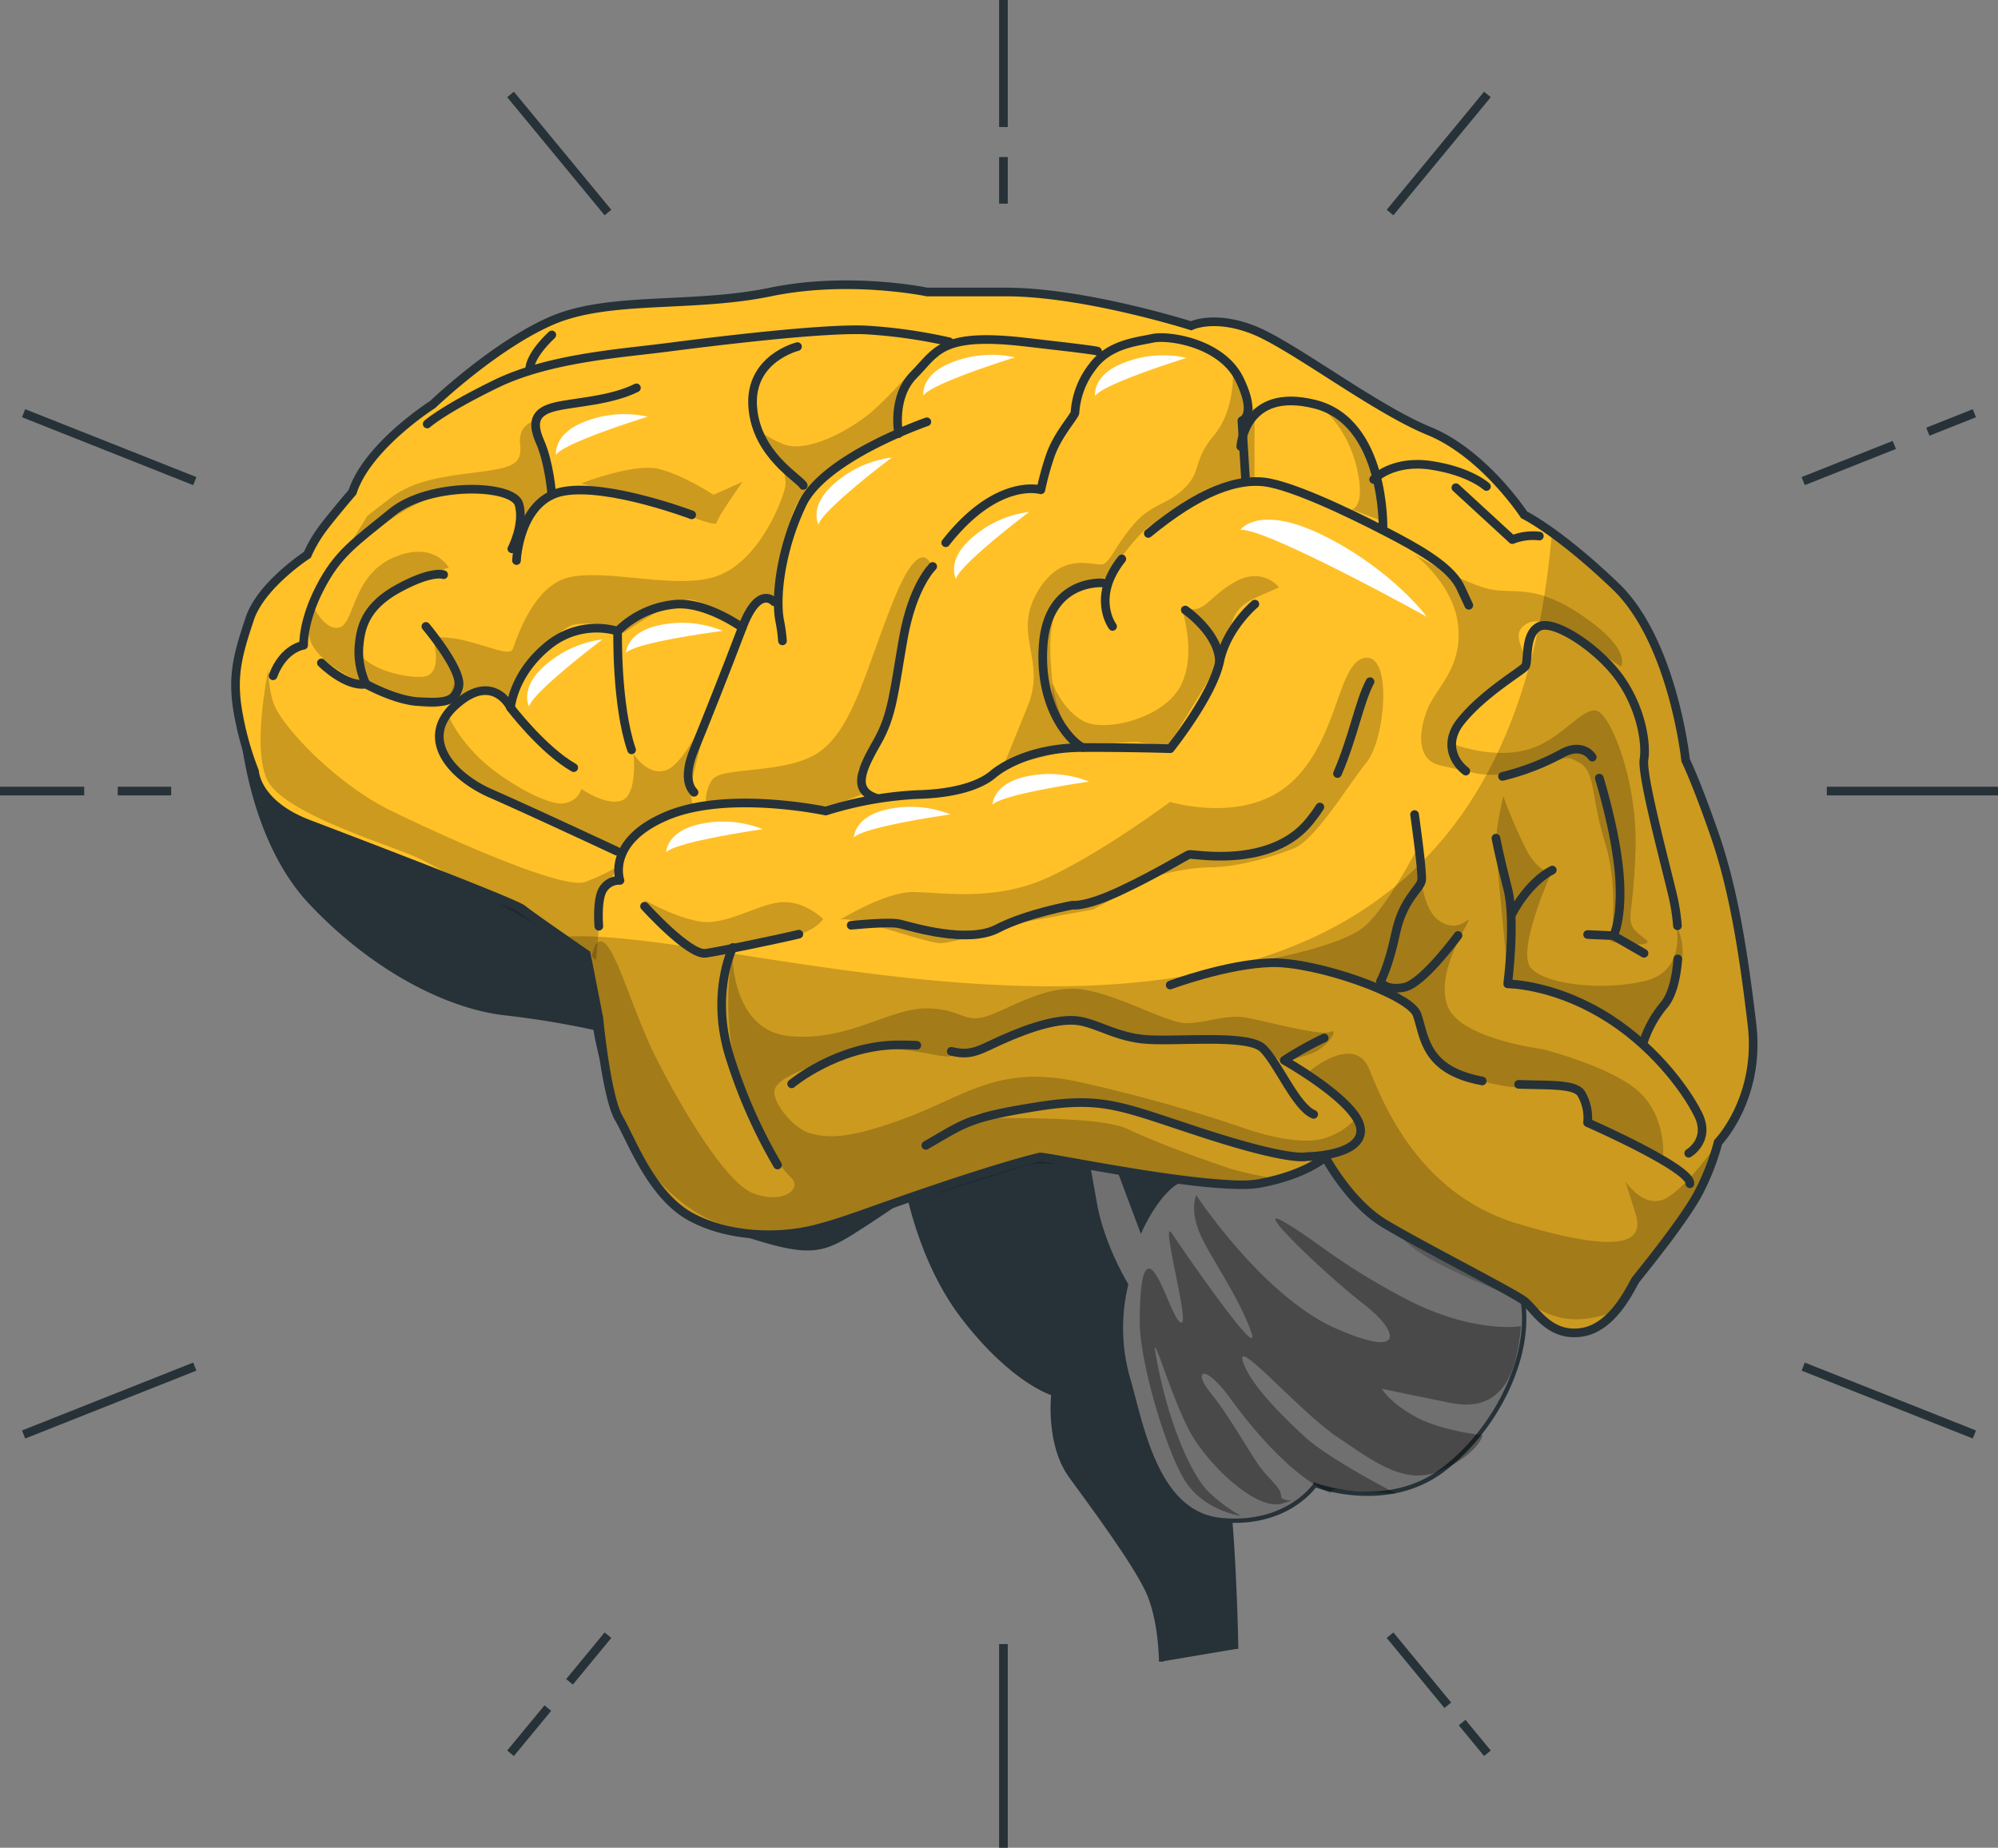 <svg xmlns="http://www.w3.org/2000/svg" viewBox="0 0 461.87 427.07"><rect x="0" y="0" width="461.87" height="427.07" fill="#808080" stroke="none"/><defs><style>.cls-1,.cls-6,.cls-9{fill:none;}.cls-1,.cls-2,.cls-3,.cls-6,.cls-9{stroke:#263238;}.cls-1,.cls-2,.cls-3,.cls-6{stroke-miterlimit:10;}.cls-1,.cls-9{stroke-width:2px;}.cls-2{fill:#263238;}.cls-3{fill:#707070;}.cls-4{fill:#ffc127;}.cls-5{opacity:0.2;}.cls-7{fill:#fff;}.cls-8{opacity:0.35;}.cls-9{stroke-linecap:round;stroke-linejoin:round;}</style></defs><g id="katman_2" data-name="katman 2"><g id="Brain"><line class="cls-1" x1="231.96" y1="36.3" x2="231.96" y2="47.07"></line><line class="cls-1" x1="231.96" x2="231.96" y2="29.36"></line><line class="cls-1" x1="118.02" y1="21.83" x2="140.54" y2="49.12"></line><line class="cls-1" x1="5.46" y1="95.51" x2="45.03" y2="111.2"></line><line class="cls-1" x1="27.22" y1="182.84" x2="39.57" y2="182.84"></line><line class="cls-1" y1="182.84" x2="19.46" y2="182.84"></line><line class="cls-1" x1="343.84" y1="21.83" x2="321.33" y2="49.12"></line><line class="cls-1" x1="437.9" y1="102.84" x2="416.84" y2="111.2"></line><line class="cls-1" x1="456.41" y1="95.51" x2="445.65" y2="99.78"></line><line class="cls-1" x1="231.96" y1="427.07" x2="231.96" y2="380"></line><line class="cls-1" x1="131.65" y1="388.73" x2="140.54" y2="377.95"></line><line class="cls-1" x1="118.02" y1="405.24" x2="126.64" y2="394.8"></line><line class="cls-1" x1="5.46" y1="331.56" x2="45.03" y2="315.87"></line><line class="cls-1" x1="334.68" y1="394.14" x2="321.33" y2="377.95"></line><line class="cls-1" x1="343.84" y1="405.24" x2="337.99" y2="398.14"></line><line class="cls-1" x1="456.41" y1="331.56" x2="416.84" y2="315.87"></line><line class="cls-1" x1="461.87" y1="182.84" x2="422.3" y2="182.84"></line><path class="cls-2" d="M268.41,384.05s0-9.84-3.18-16.5-12.16-18.81-17.65-26.33-4.06-19.1-4.06-19.1-9.26-2.6-20.83-17.65-13.89-35.31-13.89-35.31l45.14-9s14-17.77,21.22-2.43,5.4,72.46,7.72,82.3,2.89,41.09,2.89,41.09"></path><path class="cls-3" d="M248.73,254.12s2.61,14.18,4.34,24,7.24,18.81,7.24,18.81a42.56,42.56,0,0,0,.29,21.13c3.18,10.71,6.36,31.83,21.7,33.28s21.7-8.11,21.7-8.11,16.5,6.37,29.52-3.47,21.7-28.36,17.94-41.67-8.39-19.39-28.07-26.62-47.46-.87-51.8,2-7.81,10.42-7.81,10.42l-6.94-18.52L253.94,253Z"></path><path class="cls-2" d="M55.72,165.57s1.15,27.2,16.2,43.11,32.12,24,44.57,25.47a210.65,210.65,0,0,1,21.12,3.47s5.79,37.62,27.2,45.14,24,7.24,32.7,1.74,15.34-10.42,15.34-10.42-39.36-3.76-50.06-26a109.53,109.53,0,0,0-47.46-48.91c-18.81-9.84-52.09-25.46-53.25-27.78S55.72,165.57,55.72,165.57Z"></path><path class="cls-4" d="M81.47,113.77s-4,4.63-6.65,8.1a31,31,0,0,0-3.77,6.37S60.35,135.18,57.74,143s-4.05,12.74-2.89,20.55a70.46,70.46,0,0,0,4,14.76s.29,7.52,12.44,12.15,47.75,18.23,49.49,19.68,14.76,10.42,14.76,10.42l2.89,14.76s1.74,18.23,4.63,23.15,7.52,17.94,16.78,22.86S180.73,286,188,284.21s12.16-4,28.65-9.55,22.57-6.94,23.73-7.23,40.22,8.1,50.93,6.07,15.05-6.07,15.05-6.07,5.5,10.41,13.6,15.33,29.81,15.92,32.41,17.95,5.79,8.39,13.31,7.23,11.58-11,12.45-12.15,11.57-14.18,14.75-20.55A57,57,0,0,0,397.18,264s9.84-10.12,7.82-27.2-4.34-31.54-8.68-44-6.66-17.08-6.66-17.08-2.89-27.49-16.2-40.22S352.33,119,352.33,119s-9.26-14.18-22-19.39-31.83-20-40.8-23.44-14.18-.87-14.18-.87-24.6-7.81-42.83-7.81H214.3s-17.94-3.77-36.18,0-37.33.86-50.64,6.65S100,93.51,100,93.51,84.94,103.06,81.47,113.77Z"></path><path class="cls-5" d="M396.32,192.77c-4.34-12.45-6.66-17.08-6.66-17.08s-2.89-27.49-16.2-40.22a138.93,138.93,0,0,0-14.7-12.41c-13.23,157.86-182.94,89.63-228.93,93.5,3.08,2.15,5.76,4,5.76,4l2.89,14.76s1.74,18.23,4.63,23.15,7.52,17.94,16.78,22.86S180.73,286,188,284.21s12.16-4,28.65-9.55,22.57-6.94,23.73-7.23,40.22,8.1,50.93,6.07,15.05-6.07,15.05-6.07,5.5,10.41,13.6,15.33,29.81,15.92,32.41,17.95,5.79,8.39,13.31,7.23,11.58-11,12.45-12.15,11.57-14.18,14.75-20.55A57,57,0,0,0,397.18,264s9.84-10.12,7.82-27.2S400.66,205.21,396.32,192.77Z"></path><path class="cls-5" d="M215.37,130.88s-2.36-8.07-8.75,7.73-9.07,28.58-16.47,34.63-23.53,3.7-25.55,7.06a8.54,8.54,0,0,0-1.34,6s8.06-.67,11.76-.67S190.49,187,190.49,187l8.74-3.36s-1.35-5-.67-6,6.05-4,7.73-12.78,2.69-23.19,3.7-25.21S215.37,130.88,215.37,130.88Z"></path><path class="cls-5" d="M194.19,212.57s10.42-6.39,16.8-6.39,18.83,2.36,31.27-3.36,28.24-17.48,28.24-17.48,17.48,5.38,28.24-4.71,10.42-27.56,16.81-28.57,4.7,18.83.33,24.2-11.76,17.82-16.8,19.84-13.12,4.37-19.5,4.37a46.14,46.14,0,0,0-13.11,2.35l-13.79,7.4-16.47,3S220.74,218,217.38,218,196.87,211.56,194.19,212.57Z"></path><path class="cls-5" d="M285,85.49s.67,9.08-4.37,15.13-2.69,8.07-6.73,12.11-7.73,3.69-11.77,8.4-5,7.73-6.72,9.08-9.41-3.7-15.46,6.38,2,15.81-2.36,26.56-5.71,14.12-5.71,14.12L249,172.9s-5-7.73-5.71-15.13-1.35-16.13,3.36-20.17,9.08-4,9.08-4,6.38-9.41,9.75-11.77S284,112.22,286,111.38a9.72,9.72,0,0,1,4-.67V94.91l-2.36-4.71Z"></path><path class="cls-5" d="M305.13,93.9s6.05,4.37,8.4,13.78-1,10.09-1,10.09l7.06,2.69a42.83,42.83,0,0,0-3-16.48C313.2,96.25,305.13,93.9,305.13,93.9Z"></path><path class="cls-5" d="M214,82.13s-6.39,7.4-11.43,12.11-15.8,10.75-21.52,8.4-7.39-5-7.39-5,9.41,9.75,7.73,15.46-7.4,18.16-17.15,20.51-25.21-2.35-33.28,0S119.22,148.36,118.54,150s-4.7-.33-10.08-1.68a26.69,26.69,0,0,0-8.41-1s6,7.4,4.71,11.43-4.37,4.71-4.37,4.71a95.24,95.24,0,0,1,9.75-3.36c3-.67,8.4,1,8.4,1S127,145.34,133,144.33a17.93,17.93,0,0,1,11.09,2s11.1-7.73,15.13-7.73S170.65,145,170.65,145s2.36-4,4.37-5a26.59,26.59,0,0,1,5-1.68s.67-17.49,5.37-23.87,22.87-15.8,22.87-15.8S203.6,94.57,214,82.13Z"></path><path class="cls-5" d="M164.6,162.48s-6,13.78-10.42,15.47-7.73-3.7-7.73-3.7,1,9.41-2.69,10.76-9.42-2.69-9.42-2.69-.33,2.69-4,3.36-14.46-5.38-19.83-10.76-6.73-9.41-6.73-9.41-3.7,5-1.68,8.74,13.11,10.42,16.81,12.1,24.21,10.09,24.21,10.09,6.72-5.38,9.74-6.73,7.74-3,7.74-3-1.35-1.68-.68-5.72S164.6,162.48,164.6,162.48Z"></path><path class="cls-5" d="M143.09,200.13a53.57,53.57,0,0,1-7.74,3.7c-5,2-31.93-10.08-45-16.47s-25.88-20.17-27.23-25.22a22.77,22.77,0,0,1-1-7.73s-4,18.49-.33,25.89,25.55,14.12,33.62,17.48,32,18.73,34.48,18.78,7.88,5.43,7.88,5.43.88-10.31,1.34-13.45S143.09,200.13,143.09,200.13Z"></path><path class="cls-5" d="M335.72,171.89s9.08,3.7,17.48,1.35,13.45-11.43,16.81-8.41,8.41,16.81,8.07,30.93-2,16.14-.67,18.49,5.71,3.7,2,4a21.25,21.25,0,0,1-7.06-.67s2-12.11-1.34-22.87-2.1-16.36-6-18.49-2.36-.67-13.45,2S333.8,177,335.72,171.89Z"></path><path class="cls-5" d="M328,195.43s-.37,13.45,4.37,17.14,7.73-1.34,7.06.34-7.73,12.44-4.71,19.83,21.85,9.75,21.85,9.75,15.8,4,22.19,9.75S384.47,267,384.47,267L367.66,259s-.68-7.4-6.05-7.4-10.76.34-17.49-1.34-13-4.43-14.79-10.09-4-10.09-5.71-10.42a49.15,49.15,0,0,1-5.72-2s-11.76-4-13.78-4.71-10.76-1.34-10.76-1.34,16.47-3,21.85-7.4S328,195.43,328,195.43Z"></path><path class="cls-5" d="M387.49,213.92s2.36,10.42-7.06,12.77-23.19,1-26.56-3,4.71-21.86,4.71-21.86-3-.33-5.72-5.37A120.14,120.14,0,0,1,347.49,184s-1.68,7.39-1.68,10.75,3,32.95,3,32.95,10.09,1.35,17.15,5.38,13.44,7.73,13.44,7.73,2-6.05,4-8.07S391.86,222.32,387.49,213.92Z"></path><path class="cls-5" d="M169.31,220.3s-.34,17.82,13.11,19.17,23.2-6.39,31.6-6.39,8.74,3.7,14.46,1.68,13.78-7.4,22.18-6,19.17,7.73,23.54,7.73,9.07-2,13.44-1.34,17.49,4.37,19.84,3.36-.67,3.7-4.37,5a53.91,53.91,0,0,1-7.06,2s-3.36-4.37-11.77-4.37-22.52-1.68-27.23-2.35-10.76-4.38-14.45-3-20.18,8.4-23.54,8.4-15.46-4-24.87-.33-14.46,5.38-15.13,8.07,4.37,9.07,8.4,10.08,8.74,1.35,22.19-3.7,21.18-12.1,39-8.4A358.48,358.48,0,0,1,288.32,261c5,1.68,13.11,3.7,18.15,2s7.06-4.71,7.06-4.71,1,5.38-2.35,6.39-7.06,4.37-12.44,3.36-40.77-15.66-50-13.92S224.78,257,224.78,258s28.24-.67,36,3,19.5,7.74,23.53,9.08A81.24,81.24,0,0,0,295,272.41s-18.83,1.35-31.94-1.34a108.11,108.11,0,0,0-24.87-2s-42.7,13.45-45,13.79-19.5,4.37-30.6-1.69-18.49-18.15-20.5-25.88S136.36,225,136.36,225s.34-9.41,3.36-7.06,6.73,16.14,11.77,26.22,15.8,28.92,22.52,31.61,11.76-.89,8.75-3.7S172.33,258,169.64,244.85A67.7,67.7,0,0,1,169.31,220.3Z"></path><path class="cls-5" d="M302.77,247.54s10.43-8.74,13.79-.34,11.76,28.91,34.29,35.64,29.58,5,27.23-2.36l-2.35-7.39s4.58,6.87,9.74,3.69S397.18,264,397.18,264s-7.67,20.23-11.71,23.93-4,3-7.38,7.91,0,6.54-9.09,8.56-13.51-2.25-16.67-3.64S332,293,326,287.88s-17.48-16.47-17.82-17.82a6.4,6.4,0,0,0-1.83-2.63s9.56-2.41,9.23-6.78S302.77,247.54,302.77,247.54Z"></path><path class="cls-5" d="M327,128.19s9.08,6.72,10.08,16.47-5,14.12-7.06,19.17-2.78,11.81,3,13.11l5.81,1.29s-4.8-8.35-1.78-11.71,14.8-11.77,15.47-13.45-3-5.72-.67-8.07,5-1.35,8.74.34,14.12,8.74,14.12,8.74,2.69-3.7-8.41-11.43-15.8-5.38-21.51-6.39S327,128.19,327,128.19Z"></path><path class="cls-5" d="M134.34,111.72s12.11-4.71,17.82-3.36,12.78,6,12.78,6l6.72-3s-5.71,8.07-6,9.41-9.41-3-15.13-4.37S134.34,111.72,134.34,111.72Z"></path><path class="cls-5" d="M100.05,147.35s2.69,8.74-2.35,9.08-14.12-2.35-15.13-6.72,5-12.11,8.07-13.79,13.11-4.7,13.11-4.7-3.36-6.39-12.77-2.36S81.9,144,78.54,145s-6.05-4.71-6.05-4.71S70,144.85,72.15,149s9,7.74,10.76,8.41,12.6,6.54,17.48,6.05,6.39-5.38,4.71-9.41A19,19,0,0,0,100.05,147.35Z"></path><path class="cls-5" d="M190.28,212.41s-4.41-4.41-9.93-3.86-12.68,5.52-18.75,4.42-12.68-5-12.68-5,7.82,11.93,11,12.14S186.42,218.48,190.28,212.41Z"></path><path class="cls-5" d="M273,140.17s3.86,10.48,0,18.2-17.64,11-22.61,8.27-7.12-8.87-7.12-8.87-.66,10.36,5.71,15.13c0,0,12.44-1.85,14.65-1.3a37,37,0,0,0,6.62.56S274,166,278,159.47s5-9.37,6.06-13.23,1.66-6.07,6.62-8.28l5-2.2s-3.86-5-10.48-1.11S278.52,142.37,273,140.17Z"></path><path class="cls-5" d="M124.1,97.15s-4.41.55-3.86,5.52-2.21,5.51-11,6.62-14.34,2.2-19.3,6.06l-5,3.86h0l-7.17,11.58s15.44-16.54,28.12-17.09,13.79,2.75,13.79,4.41-.55,8.82-.55,8.82a46.47,46.47,0,0,1,8.27-13.78Z"></path><path class="cls-6" d="M81.47,113.77s-4,4.63-6.65,8.1a31,31,0,0,0-3.77,6.37S60.35,135.18,57.74,143s-4.05,12.74-2.89,20.55a70.46,70.46,0,0,0,4,14.76s.29,7.52,12.44,12.15,47.75,18.23,49.49,19.68,14.76,10.42,14.76,10.42l2.89,14.76s1.74,18.23,4.63,23.15,7.52,17.94,16.78,22.86S180.73,286,188,284.21s12.16-4,28.65-9.55,22.57-6.94,23.73-7.23,40.22,8.1,50.93,6.07,15.05-6.07,15.05-6.07,5.5,10.41,13.6,15.33,29.81,15.92,32.41,17.95,5.79,8.39,13.31,7.23,11.58-11,12.45-12.15,11.57-14.18,14.75-20.55A57,57,0,0,0,397.18,264s9.84-10.12,7.82-27.2-4.34-31.54-8.68-44-6.66-17.08-6.66-17.08-2.89-27.49-16.2-40.22S352.33,119,352.33,119s-9.26-14.18-22-19.39-31.83-20-40.8-23.44-14.18-.87-14.18-.87-24.6-7.81-42.83-7.81H214.3s-17.94-3.77-36.18,0-37.33.86-50.64,6.65S100,93.51,100,93.51,84.94,103.06,81.47,113.77Z"></path><path class="cls-7" d="M154,197s0-5,8.17-6.6a24.69,24.69,0,0,1,14.13,1.26S156.24,194.52,154,197Z"></path><path class="cls-7" d="M197.39,193.58s0-5,8.17-6.6a24.72,24.72,0,0,1,14.14,1.26S199.59,191.07,197.39,193.58Z"></path><path class="cls-7" d="M229.44,186s0-5,8.17-6.6a24.72,24.72,0,0,1,14.14,1.26S231.64,183.53,229.44,186Z"></path><path class="cls-7" d="M221,133.84s-2.45-4.39,3.92-9.74a24.69,24.69,0,0,1,13-5.78S221.65,130.57,221,133.84Z"></path><path class="cls-7" d="M189.21,121.27s-2.44-4.39,3.93-9.74a24.77,24.77,0,0,1,13-5.78S189.91,118,189.21,121.27Z"></path><path class="cls-7" d="M122.32,163.32s-2.44-4.39,3.93-9.74a24.67,24.67,0,0,1,13-5.78S123,160.05,122.32,163.32Z"></path><path class="cls-7" d="M144.72,150.9s.05-5,8.24-6.5a24.66,24.66,0,0,1,14.12,1.42S146.94,148.41,144.72,150.9Z"></path><path class="cls-7" d="M286.74,122.45s4.32-6.22,19.77,1.61,23.33,18.5,23.33,18.5S292.7,122,286.74,122.45Z"></path><path class="cls-7" d="M128.55,105.13s-.8-5,7-7.81a24.74,24.74,0,0,1,14.16-1S130.32,102.3,128.55,105.13Z"></path><path class="cls-7" d="M253.15,91.54s-.8-5,7-7.82a24.71,24.71,0,0,1,14.15-1S254.92,88.71,253.15,91.54Z"></path><path class="cls-7" d="M213.46,91.43s-.8-5,7-7.82a24.65,24.65,0,0,1,14.15-1S215.23,88.6,213.46,91.43Z"></path><path class="cls-8" d="M276.53,276.26S291.91,299.57,308.7,307s14.45.47,6.52-5.59-26.11-23.31-18.65-19.12,12.13,9.33,28,17.72,27,6.53,27,6.53-.47,8.86-3.73,13.52-7.93,5.13-12.59,4.19S319.42,321,319.42,321s1.86,3.26,7.92,6.53,15.39,4.19,15.39,4.19-.7,3.94-9.21,8-16-2-24.36-7.56-23.31-22.85-21.91-17.72,8.86,12.59,14.45,17.72,21,13.05,21,13.05-9.32-.46-13.05-.93.41,2.49-5.63-1.09-13.49-11.5-19.55-19.89-8.86-6.53-4.66-1.4,8.86,13.52,11.19,16.79,5.13,5.13,5.13,7,5.13.47,0,1.87-14.92-7-20.05-14.92-11.19-30.77-8.39-16.79,7.92,25.64,12.12,29.37a36.92,36.92,0,0,0,7,5.13s-7.46-.93-12.12-7S263.47,315,263.47,305.64s.93-14.46,3.26-11.66,5.13,12.59,6.53,11.66-5.13-24.72-2.33-20.52,21.45,31.24,18.18,22.38S278.86,289.32,277,284.19,276.53,276.26,276.53,276.26Z"></path><path class="cls-9" d="M138.43,214.09s-.55-6.52,1.08-8.69a4.39,4.39,0,0,1,3.81-1.91s-3.26-9,10.87-14.94,36.69-1.09,36.69-1.09a84.21,84.21,0,0,1,21.2-3.81c10.6-.27,15.49-3,17.39-4.62s8.7-6.25,20.93-6.25,20.11.27,20.11.27,9.79-12.23,11.42-20.11,8.15-13.31,8.15-13.31"></path><path class="cls-9" d="M274,141s7.89,5.44,7.89,12"></path><path class="cls-9" d="M255,134.73s-12.77-1.08-13.86,14.41,7.34,23.1,9.24,23.64"></path><path class="cls-9" d="M265.44,123.3c11.46-9.46,20.77-13.2,28.17-11.67,7.88,1.63,22.56,9,29.63,12.78s12.5,7.33,14.4,11.41l1.9,4.08"></path><path class="cls-9" d="M257.19,144.79s-5-6.66,2.14-15.61"></path><path class="cls-9" d="M287.91,110.55l-.82-13.32s3.53-1.09-.54-9.51-16.31-10.33-20.12-9.52-10.05,1.36-13.86,6.53a19.3,19.3,0,0,0-4.07,10.6c0,.81-4.08,5.16-5.71,10a63.4,63.4,0,0,0-2.17,7.88s-10.06-3-22,12.23"></path><path class="cls-9" d="M215.61,130.93s-4.62,4.35-6.79,16.58-2.45,17.66-6,23.91-6,11.15-.27,13.05"></path><path class="cls-9" d="M214.25,97.5s-23.64,8.15-28.8,19-6.26,22-5.17,27.18a37.66,37.66,0,0,1,.6,4.45"></path><path class="cls-9" d="M178.92,139.08s-3.53-4.07-7.34,6-8.69,22.29-11.14,28.27-1.09,8.69,0,9.78"></path><path class="cls-9" d="M171.58,145.06s-7.88-5.71-14.94-5.43a21.66,21.66,0,0,0-13.86,6.25,17.65,17.65,0,0,0-16.31,3.53c-7.88,6.52-8.43,14.13-8.43,14.13s-4.07-8.42-12.77-.54-.54,16.58,8.15,20.38,29.15,13.35,29.15,13.35"></path><path class="cls-9" d="M118,163.54s7.44,9.78,14.63,13.89"></path><path class="cls-9" d="M142.78,145.88S142.43,163,146,173.32"></path><path class="cls-9" d="M118.32,126.85s3-5.7,1.63-10.33-20.66-5.16-29.36,1.91S78.09,127.94,74,135.82s-3.81,13.32-3.81,13.32-4.62.54-7.07,7.06"></path><path class="cls-9" d="M102.55,132.83s-2.71-1.09-10.6,3.26-8.69,9.52-9,13.86a17.9,17.9,0,0,0,1.64,8.16s6.79,3.8,12.23,4.07,8.42.28,9.24-3.53-7.61-13.86-7.61-13.86"></path><path class="cls-9" d="M74.29,153.22s5.71,5.7,10.33,4.89"></path><path class="cls-9" d="M119.4,129.57s.55-14.13,10.87-16S159.9,119,159.9,119"></path><path class="cls-9" d="M127.56,114.35s-.55-7.34-2.72-12.23S124,95.05,128.37,94s12.78-1.36,18.75-4.35"></path><path class="cls-9" d="M184.36,80.11S173.21,82.82,174,94s10.87,16.58,11.69,18.21"></path><path class="cls-9" d="M207.73,100.22s-1.63-8.43,3.53-13.59,6-9.78,25.28-7.61,17.12,2.17,17.12,2.17"></path><path class="cls-9" d="M219.42,79a118.88,118.88,0,0,0-19-2.72c-10-.54-36.14,2.72-46.74,4.08s-26.91,2.44-39.14,8.42S98.75,98,98.75,98"></path><path class="cls-9" d="M122.45,85.41s-.33-2.86,5.11-8"></path><path class="cls-9" d="M309.18,178.8c3.66-8.44,5.07-16.69,7.53-21.24"></path><path class="cls-9" d="M196.76,213.86c4.65-.45,9.61-.72,11.24-.31,3.26.81,15.77,4.62,22.56,1.09S248,209.2,248,209.2s2.72.54,10.88-3.26,15.21-8.15,16-8.43,19,3.54,28-7.88c.8-1,1.54-2,2.23-3.1"></path><path class="cls-9" d="M149,209.47s10.32,11.42,14.13,10.87c3-.43,15.89-3.07,21.54-4.42"></path><path class="cls-9" d="M169.41,219s-5.44,10.87-.54,25.81a120.81,120.81,0,0,0,10.87,24.46"></path><path class="cls-9" d="M219.9,243c2.65.6,4.48.77,8.49-1.17,7.88-3.8,14.4-6,19.29-6s9.24,3.53,16.31,4.34,24.46-1.35,28,2.18,7.61,13.59,11.69,15.22"></path><path class="cls-9" d="M183,250.51s10.33-8.7,24.19-9c1.81,0,3.38,0,4.75.1"></path><path class="cls-9" d="M306.11,239.91a79.07,79.07,0,0,0-9.24,5.17s17.4,9.78,17.67,16-12.5,6.25-12.5,6.25-3.32,1.22-23.06-5.14-23.56-8.92-39.49-6.37-16.55,3.82-25.47,8.91"></path><path class="cls-9" d="M351.05,250.63c7.12.26,13.33-.18,14.58,2.33a10.94,10.94,0,0,1,1.36,6.52s24.19,10.6,23.65,14.13"></path><path class="cls-9" d="M270.51,227.68s13.05-4.89,23.37-5.16,32.07,7.34,33.7,12,1.64,11.68,12.23,14.67c.93.26,1.87.48,2.83.66"></path><path class="cls-9" d="M390.37,266.55s5.16-3,2.17-9S381.67,241,370,234.2s-21.47-6.79-21.47-6.79,1.9-14.68,0-22-2.72-11.69-2.72-11.69"></path><path class="cls-9" d="M349.6,211.1s3.53-7.06,9.24-10"></path><path class="cls-9" d="M327,188.27s1.9,13.32,1.63,15.22-4.35,4.35-6,12.23-3.53,11.15-3.53,11.15,1.09,2.17,5.44,1.36,12.5-12,12.5-12"></path><path class="cls-9" d="M387.85,221.64c-.34,4.68-1.43,8.62-3.19,10.66a26.09,26.09,0,0,0-4.89,9"></path><path class="cls-9" d="M338.84,178.23c-3-2.3-4.92-6.72-1.2-11.43,5.16-6.52,14.13-11.68,14.95-12.77s-.27-7.61,3.26-9.24S369.71,150,374.6,157s6,14.95,5.44,18.48,4.07,20.93,6.52,31a48.83,48.83,0,0,1,1.21,7.5"></path><path class="cls-9" d="M368.08,175s-2.17-3.54-7.07-.82a56.86,56.86,0,0,1-13.69,5.27"></path><path class="cls-9" d="M369.71,179.85s3.81,12.23,4.62,22.29S373,216.27,373,216.27l-6-.27"></path><line class="cls-9" x1="372.97" y1="216.27" x2="380.04" y2="220.34"></line><path class="cls-9" d="M286.82,103.21s.81-13.86,17.12-9.79S319.7,122,319.7,122"></path><path class="cls-9" d="M317.53,110.82s4.35-4.62,13.32-3.26,12.77,4.89,12.77,4.89"></path><path class="cls-9" d="M336.55,112.72l13.05,12a13,13,0,0,1,6.25-.82"></path><path class="cls-1" d="M81.47,113.77s-4,4.63-6.65,8.1a31,31,0,0,0-3.77,6.37S60.35,135.18,57.74,143s-4.05,12.74-2.89,20.55a70.46,70.46,0,0,0,4,14.76s.29,7.52,12.44,12.15,47.75,18.23,49.49,19.68,14.76,10.42,14.76,10.42l2.89,14.76s1.74,18.23,4.63,23.15,7.52,17.94,16.78,22.86S180.73,286,188,284.21s12.16-4,28.65-9.55,22.57-6.94,23.73-7.23,40.22,8.1,50.93,6.07,15.05-6.07,15.05-6.07,5.5,10.41,13.6,15.33,29.81,15.92,32.41,17.95,5.79,8.39,13.31,7.23,11.58-11,12.45-12.15,11.57-14.18,14.75-20.55A57,57,0,0,0,397.18,264s9.84-10.12,7.82-27.2-4.34-31.54-8.68-44-6.66-17.08-6.66-17.08-2.89-27.49-16.2-40.22S352.33,119,352.33,119s-9.26-14.18-22-19.39-31.83-20-40.8-23.44-14.18-.87-14.18-.87-24.6-7.81-42.83-7.81H214.3s-17.94-3.77-36.18,0-37.33.86-50.64,6.65S100,93.51,100,93.51,84.94,103.06,81.47,113.77Z"></path></g></g></svg>